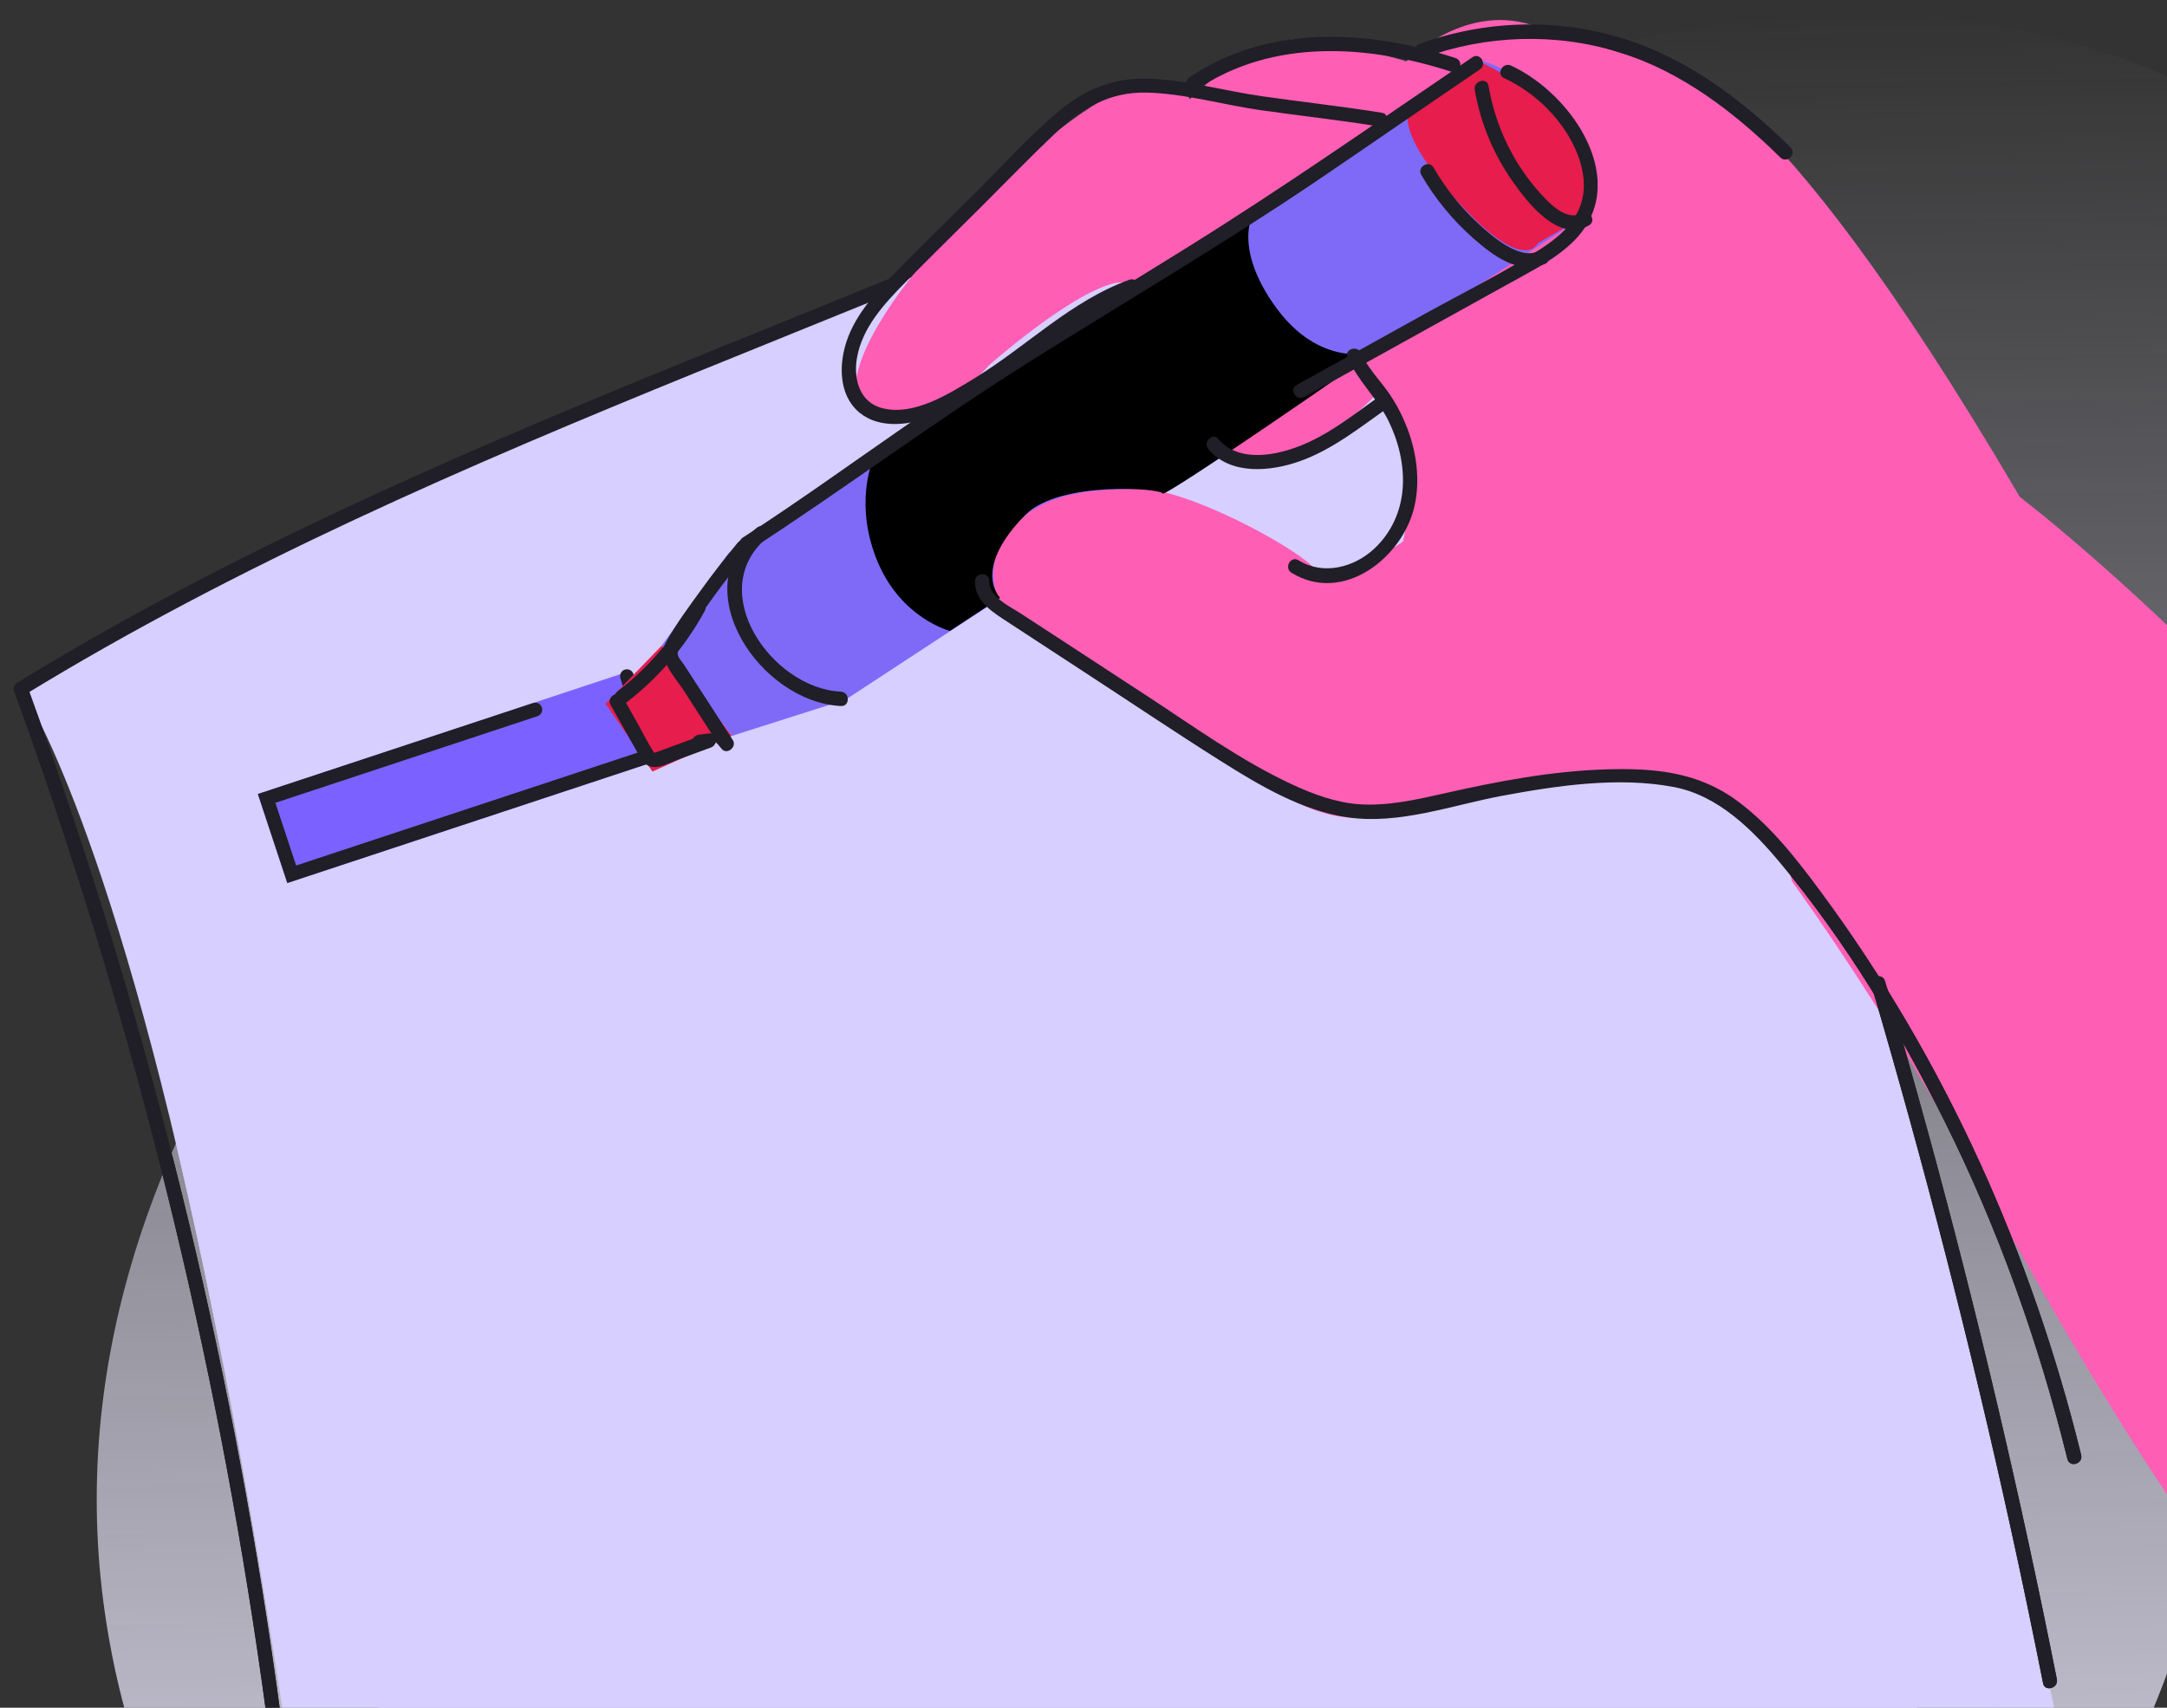 <svg width="307" height="242" viewBox="0 0 307 242" fill="none" xmlns="http://www.w3.org/2000/svg">
<rect x="0" y="0" width="307" height="242" fill="#333333" stroke="none"/>
<path d="M333.777 30.181C333.777 30.181 285.894 -32.575 170.592 29.2C55.291 90.975 4.472 162.604 15.075 230.003C25.678 297.403 90.709 339.652 181.427 334.38C272.144 329.107 289.657 273.97 297.894 257.628C306.131 241.286 315.702 219.936 319.241 177.499C322.78 135.063 318.736 147.595 336.501 107.41C356.872 53.472 333.777 30.181 333.777 30.181Z" fill="url(#paint0_linear_56001_60313)"/>
<mask id="mask0_56001_60313" style="mask-type:alpha" maskUnits="userSpaceOnUse" x="13" y="1" width="332" height="334">
<path d="M333.777 30.181C333.777 30.181 285.894 -32.575 170.592 29.2C55.291 90.975 4.472 162.604 15.075 230.003C25.678 297.403 90.709 339.652 181.426 334.38C272.144 329.107 289.657 273.97 297.894 257.628C306.131 241.286 315.702 219.936 319.241 177.499C322.78 135.063 318.735 147.595 336.501 107.41C356.872 53.472 333.777 30.181 333.777 30.181Z" fill="#EEEBFF"/>
</mask>
<g mask="url(#mask0_56001_60313)">
<path d="M3.162 97.88C3.162 97.88 16.443 117.099 30.6 188.154C44.758 259.209 50.82 330.401 50.82 330.401C50.82 330.401 236.713 309.435 297.691 275.998C297.691 275.998 261.832 70.823 207.389 11.791C202.532 11.873 72.098 56.206 3.162 97.88Z" fill="#D6CFFF"/>
<path d="M103.243 78.364L208.953 8.524C208.953 8.524 213.81 8.441 220.423 16.431C227.036 24.421 223.908 30.955 223.908 30.955L119.79 99.149L103.681 104.282L93.748 91.487L103.243 78.364Z" fill="#7E6AF7"/>
<path d="M140.044 51.818C140.044 51.818 130.521 63.321 122.344 58.598C114.084 49.016 152.34 12.722 160.435 12.585C168.531 12.448 168.558 14.068 168.558 14.068C168.558 14.068 178.108 4.185 186.231 5.668C194.354 7.151 199.238 8.689 199.238 8.689C199.238 8.689 207.197 0.453 216.966 3.528C226.735 6.604 236.505 9.679 236.505 9.679C236.505 9.679 249.43 7.84 286.118 70.413C293.959 76.292 367.025 136.224 357.6 179.386C354.459 193.779 381.305 240.395 358.556 235.918C337.648 270.526 302.22 205.968 279.102 164.879C259.994 130.917 244.942 113.025 244.733 113.241C243.142 114.888 239.794 108.463 223.631 110.357C207.467 112.25 192.95 115.736 192.95 115.736C192.95 115.736 186.501 117.466 175.003 107.938C163.505 98.41 147.15 88.965 143.885 87.4C140.619 85.835 138.891 79.383 143.666 74.441C148.441 69.499 154.917 69.39 161.393 69.28C167.87 69.171 182.578 77.024 185.871 80.209C189.164 83.394 198.769 76.75 198.769 76.75C198.769 76.75 201.788 63.737 196.822 57.339C191.855 50.942 191.855 50.942 191.855 50.942C191.855 50.942 164.111 38.448 157.662 40.178C151.213 41.907 140.044 51.818 140.044 51.818Z" fill="#FF5EB5"/>
<path d="M175.155 63.263C181.724 62.876 187.866 60.228 192.681 55.756C190.739 53.877 188.796 51.998 186.853 50.118C186.726 50.25 186.598 50.366 186.47 50.481C186.375 50.564 186.023 50.813 186.471 50.498C186.999 50.132 186.167 50.714 186.038 50.797C185.494 51.162 184.916 51.48 184.338 51.781C183.423 52.218 184.886 51.578 184.21 51.848C183.92 51.967 183.631 52.085 183.341 52.187C182.713 52.425 182.069 52.646 181.425 52.851C180.169 53.261 178.912 53.655 177.689 54.13C176.048 54.757 174.294 55.419 173.036 56.688C170.918 58.797 171.172 62.374 173.551 64.149C175.257 65.432 177.314 65.446 179.314 64.991C182.251 64.326 185.129 63.126 187.728 61.624C190.663 59.938 193.379 57.721 195.619 55.172C197.017 53.576 197.216 50.948 195.522 49.437C193.944 48.038 191.284 47.84 189.791 49.534C188.837 50.62 187.727 51.983 186.492 52.733C187.438 52.166 186.364 52.833 186.172 52.966C185.868 53.198 185.548 53.414 185.228 53.63C184.668 54.012 184.107 54.361 183.513 54.696C182.839 55.08 182.165 55.415 181.474 55.751C181.072 55.936 181.121 55.919 181.651 55.683C181.474 55.751 181.297 55.835 181.12 55.903C180.767 56.055 180.413 56.19 180.042 56.31C179.318 56.565 178.593 56.804 177.851 56.995C177.609 57.064 176.914 57.108 176.738 57.273C177.482 57.179 177.627 57.161 177.19 57.184C176.866 57.174 176.899 57.189 177.304 57.231C177.694 57.289 177.743 57.288 177.434 57.229C178.443 57.52 179.135 58.237 179.511 59.365C179.812 60.899 179.442 61.991 178.4 62.657C178.528 62.574 178.673 62.49 178.817 62.407C178.978 62.323 179.138 62.239 179.299 62.172C179.701 61.987 179.62 62.02 179.074 62.273C179.217 62.092 179.862 61.952 180.071 61.867C181.391 61.359 182.728 60.963 184.065 60.503C187.221 59.445 190.243 58.114 192.665 55.74C194.178 54.256 194.179 51.437 192.568 50.006C190.858 48.479 188.511 48.567 186.836 50.103C186.581 50.334 186.342 50.565 186.071 50.78C185.272 51.458 186.519 50.464 185.863 50.962C185.399 51.31 184.919 51.658 184.439 51.974C183.862 52.34 183.285 52.69 182.691 53.008C182.434 53.142 182.177 53.276 181.92 53.41C181.744 53.494 181.567 53.578 181.39 53.662C181.856 53.46 181.969 53.409 181.679 53.528C180.505 53.985 179.33 54.41 178.088 54.706C177.765 54.793 177.426 54.863 177.087 54.918C176.813 54.971 175.975 55.244 177.007 54.952C176.394 55.124 175.617 55.105 174.986 55.148C172.882 55.264 170.871 57.016 171.006 59.266C171.156 61.386 172.89 63.382 175.155 63.263Z" fill="#FF5EB5"/>
<rect x="36.535" y="112.519" width="55.66" height="13.283" transform="rotate(-18.298 36.535 112.519)" fill="#7B61FF"/>
<path fill-rule="evenodd" clip-rule="evenodd" d="M36.535 112.519L75.528 99.624C76.156 99.416 76.806 99.878 76.817 100.539V100.539C76.824 100.969 76.552 101.353 76.144 101.488L39.014 113.766L41.952 122.651L91.071 106.408L87.892 96.102C87.818 95.863 87.84 95.605 87.952 95.382V95.382C88.343 94.605 89.479 94.697 89.74 95.526L93.55 107.655L40.705 125.13L36.535 112.519Z" fill="#201E26"/>
<path d="M220.423 16.432C213.81 8.442 208.953 8.524 208.953 8.524L155.105 44.109C155.188 44.238 155.255 44.366 155.339 44.494C160.22 51.622 167.06 57.68 169.196 66.183C169.279 66.328 169.363 66.472 169.462 66.616L223.908 30.956C223.908 30.956 227.037 24.422 220.423 16.432Z" fill="#7E6AF7"/>
<path d="M178.413 28.905C178.519 28.482 173.744 33.424 180.384 43.033C187.025 52.643 194.763 49.58 194.126 50.239C193.49 50.897 164.785 70.664 164.708 69.937C164.631 69.209 150.166 68.076 145.324 72.905C140.482 77.735 139.486 82.062 141.686 84.731L134.574 89.404C134.574 89.404 127.71 87.656 124.335 79.612C120.96 71.567 123.608 65.349 123.608 65.349L178.413 28.905Z" fill="black"/>
<path d="M200.245 14.617C200.245 14.617 196.137 16.842 206.043 28.017C215.949 39.192 217.845 34.477 217.845 34.477L223.908 30.956C223.908 30.956 227.009 22.802 220.423 16.431C213.837 10.062 208.953 8.524 208.953 8.524L200.245 14.617Z" fill="#E61D4D"/>
<path d="M93.748 91.488L85.79 99.724L92.43 109.334L103.682 104.283L93.748 91.488Z" fill="#E61D4D"/>
<path d="M195.75 15.974C190.099 15.065 184.42 14.448 178.77 13.636C173.575 12.881 168.368 11.43 163.1 11.162C158.318 10.919 154.164 12.383 150.458 15.394C146.208 18.837 142.489 23.031 138.619 26.888C134.51 30.992 130.335 35.032 126.291 39.184C123.33 42.216 120.377 45.684 119.509 49.961C118.941 52.725 119.205 55.928 121.282 58.032C123.967 60.741 128.269 60.377 131.553 59.187C142.419 55.293 149.848 45.446 160.666 41.584C160.241 41.349 159.833 41.129 159.408 40.893C159.426 41.006 159.443 41.103 159.462 41.216C159.537 40.891 159.628 40.549 159.704 40.223C159.752 40.206 159.801 40.206 159.849 40.189C158.554 40.194 158.572 42.219 159.883 42.214C161.049 42.21 161.521 41.392 161.341 40.309C161.251 39.792 160.549 39.464 160.082 39.617C151.76 42.594 145.536 49.018 138.114 53.567C134.459 55.8 129.573 58.929 125.101 57.87C121.768 57.084 120.868 53.697 121.416 50.657C122.186 46.383 125.271 43.041 128.217 40.059C131.768 36.467 135.368 32.922 138.952 29.362C142.44 25.884 145.878 22.326 149.449 18.927C153.162 15.397 157.122 13.013 162.388 13.119C167.799 13.238 173.252 14.847 178.609 15.615C184.145 16.397 189.694 17.016 195.216 17.895C196.531 18.132 197.049 16.178 195.75 15.974Z" fill="#201E26"/>
<path d="M169.555 12.69C180.299 5.411 193.838 6.333 205.677 10.184C206.915 10.584 207.416 8.615 206.178 8.215C193.851 4.21 179.682 3.396 168.505 10.958C167.433 11.689 168.466 13.421 169.555 12.69Z" fill="#201E26"/>
<path d="M201.643 8.194C210.56 4.932 220.369 4.605 229.454 7.432C238.279 10.184 245.729 15.94 252.234 22.327C253.172 23.235 254.573 21.785 253.635 20.878C246.866 14.219 239.106 8.339 229.939 5.464C220.545 2.528 210.266 2.863 201.043 6.244C199.853 6.701 200.404 8.653 201.643 8.194Z" fill="#201E26"/>
<path d="M119.107 98.011C109.35 97.56 99.739 83.772 108.632 76.216C109.622 75.373 108.157 73.972 107.184 74.815C96.822 83.627 107.812 99.531 119.158 100.052C120.454 100.095 120.404 98.07 119.107 98.011Z" fill="#201E26"/>
<path d="M106.265 77.94C119.673 69.255 132.451 59.657 146.009 51.165C159.663 42.605 173.566 34.431 186.92 25.374C194.51 20.223 202.066 14.991 209.655 9.84C210.728 9.109 209.678 7.377 208.606 8.108C195.332 17.13 182.175 26.346 168.553 34.84C154.834 43.4 140.883 51.624 127.58 60.842C120.153 65.99 112.808 71.283 105.215 76.191C104.126 76.923 105.159 78.655 106.265 77.94Z" fill="#201E26"/>
<path d="M184.771 56.263C191.734 52.402 198.698 48.542 205.661 44.681C208.918 42.876 212.159 41.071 215.417 39.282C217.984 37.862 220.616 36.424 222.751 34.362C231.389 26.05 222.849 13.345 214.068 9.297C212.893 8.75 211.886 10.517 213.077 11.064C217.615 13.158 221.667 17.189 223.496 21.873C224.393 24.175 224.744 26.729 223.909 29.093C222.936 31.864 220.571 33.8 218.184 35.331C212.945 38.692 207.275 41.478 201.836 44.486C195.803 47.829 189.77 51.172 183.737 54.531C182.566 55.166 183.615 56.898 184.771 56.263Z" fill="#201E26"/>
<path d="M224.057 30.222C222.261 31.241 220.174 29.445 218.987 28.218C217.569 26.767 216.328 25.184 215.23 23.485C213.034 20.038 211.576 16.19 210.877 12.168C210.661 10.891 208.711 11.459 208.927 12.735C209.735 17.421 211.609 21.926 214.362 25.8C216.519 28.843 220.792 34.393 225.107 31.938C226.23 31.303 225.18 29.571 224.057 30.222Z" fill="#201E26"/>
<path d="M217.914 35.625C216.403 36.299 214.673 35.55 213.365 34.779C211.925 33.912 210.626 32.8 209.392 31.654C206.908 29.346 204.79 26.676 203.088 23.74C202.437 22.616 200.706 23.667 201.357 24.79C203.325 28.175 205.839 31.244 208.781 33.819C211.51 36.203 215.186 39.042 218.963 37.358C219.461 37.139 219.562 36.391 219.296 35.958C218.996 35.445 218.412 35.406 217.914 35.625Z" fill="#201E26"/>
<path d="M171.194 63.669C174.367 67.374 179.993 66.826 184.131 65.362C188.783 63.712 192.666 60.568 196.651 57.762C197.707 57.015 196.674 55.282 195.601 56.03C192.081 58.52 188.63 61.333 184.625 63.004C180.943 64.541 175.552 65.669 172.595 62.203C171.752 61.229 170.352 62.695 171.194 63.669Z" fill="#201E26"/>
<path d="M190.91 50.633C192.311 53.947 195.105 56.395 196.698 59.625C198.141 62.566 198.958 65.906 198.722 69.183C198.486 72.46 197.096 75.514 194.689 77.758C191.819 80.432 187.449 81.559 183.963 79.398C182.85 78.704 181.86 80.487 182.972 81.164C190.256 85.675 198.791 79.001 200.4 71.683C201.198 68.088 200.712 64.256 199.423 60.827C198.779 59.12 197.958 57.481 196.944 55.975C195.631 53.988 193.805 52.285 192.86 50.065C192.354 48.875 190.404 49.442 190.91 50.633Z" fill="#201E26"/>
<path d="M138.131 82.36C138.068 85.326 140.831 86.867 143.009 88.305C146.563 90.626 150.133 92.948 153.687 95.286C160.106 99.471 166.462 103.755 172.945 107.842C178.429 111.298 184.466 114.906 190.992 115.833C198.265 116.877 205.733 114.093 212.788 112.775C220.554 111.331 229.245 110.034 237.109 111.521C243.413 112.711 248.306 117.603 252.256 122.348C261.497 133.437 269.145 146.125 275.55 159.011C283.111 174.212 288.824 190.286 292.893 206.761C293.205 208.019 295.139 207.452 294.843 206.193C287.8 177.584 275.613 150.293 258.093 126.56C254.579 121.79 250.854 116.976 246.049 113.444C240.506 109.374 234.326 108.83 227.625 109.024C219.822 109.253 212.138 110.728 204.539 112.444C200.651 113.32 196.666 114.23 192.645 113.974C189.273 113.756 185.997 112.531 182.977 111.124C175.696 107.731 169.072 102.917 162.358 98.526C158.46 95.983 154.563 93.44 150.681 90.897C148.683 89.586 146.669 88.275 144.671 86.98C143.034 85.906 140.113 84.627 140.155 82.325C140.166 81.029 138.142 81.063 138.131 82.36Z" fill="#201E26"/>
<path d="M104.514 76.901C102.721 79.07 100.993 81.287 99.347 83.567C97.622 85.945 95.801 88.374 94.387 90.958C93.052 93.395 95.554 95.816 96.818 97.787C98.581 100.512 100.327 103.221 102.09 105.946C102.618 105.532 103.129 105.118 103.656 104.688C103.309 104.272 102.962 103.857 102.599 103.442C101.756 102.451 100.355 103.917 101.198 104.891C101.545 105.307 101.892 105.722 102.255 106.137C102.999 107.016 104.437 105.841 103.821 104.879C102.308 102.555 100.811 100.215 99.298 97.891C98.5 96.657 97.685 95.407 96.887 94.173C96.621 93.772 96.143 93.278 96.038 92.826C95.847 92.068 96.436 91.474 96.799 90.885C99.575 86.496 102.646 82.296 105.963 78.302C106.789 77.3 105.339 75.882 104.514 76.901Z" fill="#201E26"/>
<path d="M86.505 99.89C87.34 101.383 88.191 102.875 89.026 104.368C89.427 105.074 89.828 105.78 90.228 106.487C90.579 107.113 90.898 107.82 91.473 108.28C92.754 109.312 94.629 108.178 95.933 107.686C97.543 107.092 99.152 106.498 100.746 105.92C101.743 105.546 101.649 103.782 100.437 103.932C99.984 103.988 99.516 104.045 99.063 104.101C98.514 104.175 98.066 104.539 98.076 105.122C98.085 105.625 98.564 106.184 99.097 106.11C99.549 106.054 100.018 105.997 100.471 105.941C100.362 105.278 100.27 104.615 100.162 103.953C98.794 104.462 97.425 104.955 96.057 105.464C95.382 105.719 94.689 105.974 94.013 106.212C93.659 106.348 93.305 106.483 92.951 106.603C92.661 106.688 92.677 106.688 92.527 106.431C91.762 105.245 91.125 103.96 90.44 102.724C89.705 101.424 88.97 100.108 88.236 98.808C87.602 97.7 85.871 98.766 86.505 99.89Z" fill="#201E26"/>
<path d="M98.085 85.566C95.478 90.357 91.889 94.599 87.54 97.929C87.109 98.26 86.891 98.815 87.208 99.328C87.474 99.761 88.159 100.009 88.606 99.661C93.227 96.115 97.071 91.675 99.851 86.557C100.463 85.412 98.698 84.421 98.085 85.566Z" fill="#201E26"/>
<path d="M265.116 139.598C272.59 164.992 279.178 190.644 284.846 216.489C286.46 223.818 287.977 231.165 289.446 238.529C289.694 239.805 291.644 239.237 291.396 237.961C286.244 211.994 280.188 186.219 273.214 160.688C271.229 153.446 269.18 146.221 267.066 139.031C266.688 137.773 264.754 138.34 265.116 139.598Z" fill="#201E26"/>
<path d="M1.996 97.932C17.996 141.913 29.585 187.491 36.441 233.781C38.36 246.711 39.891 259.68 41.083 272.704C41.202 273.998 43.226 273.964 43.107 272.67C38.854 226.141 29.961 180.047 16.524 135.294C12.696 122.526 8.482 109.894 3.93 97.365C3.488 96.141 1.555 96.708 1.996 97.932Z" fill="#201E26"/>
<path d="M3.479 98.473C33.647 80.01 66.174 65.995 98.858 52.691C108.106 48.921 117.372 45.2 126.621 41.43C127.811 40.94 127.26 38.989 126.053 39.479C93.354 52.832 60.303 65.56 28.916 81.84C19.926 86.496 11.086 91.458 2.446 96.74C1.324 97.424 2.357 99.156 3.479 98.473Z" fill="#201E26"/>
</g>
<path d="M3.162 97.879C3.162 97.879 16.443 117.099 30.6 188.154C44.758 259.209 104.502 286.831 104.502 286.831C104.502 286.831 212.445 297.784 273.423 264.346C273.423 264.346 261.832 70.823 207.389 11.791C202.532 11.873 72.098 56.206 3.162 97.879Z" fill="#D6CFFF"/>
<path d="M103.243 78.364L208.953 8.524C208.953 8.524 213.81 8.441 220.423 16.431C227.036 24.421 223.908 30.955 223.908 30.955L119.79 99.149L103.681 104.282L93.748 91.487L103.243 78.364Z" fill="#7E6AF7"/>
<path d="M140.044 51.818C140.044 51.818 130.521 63.321 122.344 58.598C114.084 49.016 152.34 12.722 160.435 12.585C168.531 12.448 168.558 14.068 168.558 14.068C168.558 14.068 178.108 4.185 186.231 5.668C194.354 7.151 199.238 8.689 199.238 8.689C199.238 8.689 207.197 0.453 216.966 3.528C226.735 6.604 236.505 9.679 236.505 9.679C236.505 9.679 249.43 7.84 286.118 70.413C293.959 76.292 312.911 112.717 303.486 155.879C300.345 170.272 327.024 206.961 304.274 202.485C290.099 162.24 245.195 112.763 244.733 113.241C243.142 114.888 239.794 108.463 223.631 110.357C207.467 112.25 192.95 115.736 192.95 115.736C192.95 115.736 186.501 117.466 175.003 107.938C163.505 98.41 147.15 88.965 143.885 87.4C140.619 85.835 138.891 79.383 143.666 74.441C148.441 69.499 154.917 69.39 161.393 69.28C167.87 69.171 182.578 77.024 185.871 80.209C189.164 83.394 198.769 76.75 198.769 76.75C198.769 76.75 201.788 63.737 196.822 57.339C191.855 50.942 191.855 50.942 191.855 50.942C191.855 50.942 164.111 38.448 157.662 40.178C151.213 41.907 140.044 51.818 140.044 51.818Z" fill="#FF5EB5"/>
<path d="M175.155 63.263C181.724 62.876 187.866 60.228 192.681 55.756C190.739 53.877 188.796 51.998 186.853 50.118C186.726 50.25 186.598 50.366 186.47 50.481C186.375 50.564 186.023 50.813 186.471 50.498C186.999 50.132 186.167 50.714 186.038 50.797C185.494 51.162 184.916 51.48 184.338 51.781C183.423 52.218 184.886 51.578 184.21 51.848C183.92 51.967 183.631 52.085 183.341 52.187C182.713 52.425 182.069 52.646 181.425 52.851C180.169 53.261 178.912 53.655 177.689 54.13C176.048 54.757 174.294 55.419 173.036 56.688C170.918 58.797 171.172 62.374 173.551 64.149C175.257 65.432 177.314 65.446 179.314 64.991C182.251 64.326 185.129 63.126 187.728 61.624C190.663 59.938 193.379 57.721 195.619 55.172C197.017 53.576 197.216 50.948 195.522 49.437C193.944 48.038 191.284 47.84 189.791 49.534C188.837 50.62 187.727 51.983 186.492 52.733C187.438 52.166 186.364 52.833 186.172 52.966C185.868 53.198 185.548 53.414 185.228 53.63C184.668 54.012 184.107 54.361 183.513 54.696C182.839 55.08 182.165 55.415 181.474 55.751C181.072 55.936 181.121 55.919 181.651 55.683C181.474 55.751 181.297 55.835 181.12 55.903C180.767 56.055 180.413 56.19 180.042 56.31C179.318 56.565 178.593 56.804 177.851 56.995C177.609 57.064 176.914 57.108 176.738 57.273C177.482 57.179 177.627 57.161 177.19 57.184C176.866 57.174 176.899 57.189 177.304 57.231C177.694 57.289 177.743 57.288 177.434 57.229C178.443 57.52 179.135 58.237 179.511 59.365C179.812 60.899 179.442 61.991 178.4 62.657C178.528 62.574 178.673 62.49 178.817 62.407C178.978 62.323 179.138 62.239 179.299 62.172C179.701 61.987 179.62 62.02 179.074 62.273C179.217 62.092 179.862 61.952 180.071 61.867C181.391 61.359 182.728 60.963 184.065 60.503C187.221 59.445 190.243 58.114 192.665 55.74C194.178 54.256 194.179 51.437 192.568 50.006C190.858 48.479 188.511 48.567 186.836 50.103C186.581 50.334 186.342 50.565 186.071 50.78C185.272 51.458 186.519 50.464 185.863 50.962C185.399 51.31 184.919 51.658 184.439 51.974C183.862 52.34 183.285 52.69 182.691 53.008C182.434 53.142 182.177 53.276 181.92 53.41C181.744 53.494 181.567 53.578 181.39 53.662C181.856 53.46 181.969 53.409 181.679 53.528C180.505 53.985 179.33 54.41 178.088 54.706C177.765 54.793 177.426 54.863 177.087 54.918C176.813 54.971 175.975 55.244 177.007 54.952C176.394 55.124 175.617 55.105 174.986 55.148C172.882 55.264 170.871 57.016 171.006 59.266C171.156 61.386 172.89 63.382 175.155 63.263Z" fill="#FF5EB5"/>
<rect x="36.535" y="112.519" width="55.66" height="13.283" transform="rotate(-18.298 36.535 112.519)" fill="#7B61FF"/>
<path fill-rule="evenodd" clip-rule="evenodd" d="M36.535 112.519L75.528 99.624C76.156 99.416 76.806 99.878 76.817 100.539V100.539C76.824 100.969 76.552 101.353 76.144 101.488L39.014 113.766L41.952 122.651L91.071 106.408L87.892 96.102C87.818 95.863 87.84 95.605 87.952 95.382V95.382C88.343 94.605 89.479 94.697 89.74 95.526L93.55 107.655L40.705 125.13L36.535 112.519Z" fill="#201E26"/>
<path d="M220.423 16.432C213.81 8.442 208.953 8.524 208.953 8.524L155.105 44.109C155.188 44.238 155.255 44.366 155.339 44.494C160.22 51.622 167.06 57.68 169.196 66.183C169.279 66.328 169.363 66.472 169.462 66.616L223.908 30.956C223.908 30.956 227.037 24.422 220.423 16.432Z" fill="#7E6AF7"/>
<path d="M178.413 28.905C178.519 28.482 173.744 33.424 180.384 43.033C187.025 52.643 194.763 49.58 194.126 50.239C193.49 50.897 164.785 70.664 164.708 69.937C164.631 69.209 150.166 68.076 145.324 72.905C140.482 77.735 139.486 82.062 141.686 84.731L134.574 89.404C134.574 89.404 127.71 87.656 124.335 79.612C120.96 71.567 123.608 65.349 123.608 65.349L178.413 28.905Z" fill="black"/>
<path d="M200.245 14.617C200.245 14.617 196.137 16.842 206.043 28.017C215.949 39.192 217.845 34.477 217.845 34.477L223.908 30.956C223.908 30.956 227.009 22.802 220.423 16.431C213.837 10.062 208.953 8.524 208.953 8.524L200.245 14.617Z" fill="#E61D4D"/>
<path d="M93.748 91.488L85.79 99.724L92.43 109.334L103.682 104.283L93.748 91.488Z" fill="#E61D4D"/>
<path d="M195.75 15.974C190.099 15.065 184.42 14.448 178.77 13.636C173.575 12.881 168.368 11.43 163.1 11.162C158.318 10.919 154.164 12.383 150.458 15.394C146.208 18.837 142.489 23.031 138.619 26.888C134.51 30.992 130.335 35.032 126.291 39.184C123.33 42.216 120.377 45.684 119.509 49.961C118.941 52.725 119.205 55.928 121.282 58.032C123.967 60.741 128.269 60.377 131.553 59.187C142.419 55.293 149.848 45.446 160.666 41.584C160.241 41.349 159.833 41.129 159.408 40.893C159.426 41.006 159.443 41.103 159.462 41.216C159.537 40.891 159.628 40.549 159.704 40.223C159.752 40.206 159.801 40.206 159.849 40.189C158.554 40.194 158.572 42.219 159.883 42.214C161.049 42.21 161.521 41.392 161.341 40.309C161.251 39.792 160.549 39.464 160.082 39.617C151.76 42.594 145.536 49.018 138.114 53.567C134.459 55.8 129.573 58.929 125.101 57.87C121.768 57.084 120.868 53.697 121.416 50.657C122.186 46.383 125.271 43.041 128.217 40.059C131.768 36.467 135.368 32.922 138.952 29.362C142.44 25.884 145.878 22.326 149.449 18.927C153.162 15.397 157.122 13.013 162.388 13.119C167.799 13.238 173.252 14.847 178.609 15.615C184.145 16.397 189.694 17.016 195.216 17.895C196.531 18.132 197.049 16.178 195.75 15.974Z" fill="#201E26"/>
<path d="M169.555 12.69C180.299 5.411 193.838 6.333 205.677 10.184C206.915 10.584 207.416 8.615 206.178 8.215C193.851 4.21 179.682 3.396 168.505 10.958C167.433 11.689 168.466 13.421 169.555 12.69Z" fill="#201E26"/>
<path d="M201.643 8.194C210.56 4.932 220.369 4.605 229.454 7.432C238.279 10.184 245.729 15.94 252.234 22.327C253.172 23.235 254.573 21.785 253.635 20.878C246.866 14.219 239.106 8.339 229.939 5.464C220.545 2.528 210.266 2.863 201.043 6.244C199.853 6.701 200.404 8.653 201.643 8.194Z" fill="#201E26"/>
<path d="M119.107 98.011C109.35 97.56 99.739 83.772 108.632 76.216C109.622 75.373 108.157 73.972 107.184 74.815C96.822 83.627 107.812 99.531 119.158 100.052C120.454 100.095 120.404 98.07 119.107 98.011Z" fill="#201E26"/>
<path d="M106.265 77.94C119.673 69.255 132.451 59.657 146.009 51.165C159.663 42.605 173.566 34.431 186.92 25.374C194.51 20.223 202.066 14.991 209.655 9.84C210.728 9.109 209.678 7.377 208.606 8.108C195.332 17.13 182.175 26.346 168.553 34.84C154.834 43.4 140.883 51.624 127.58 60.842C120.153 65.99 112.808 71.283 105.215 76.191C104.126 76.923 105.159 78.655 106.265 77.94Z" fill="#201E26"/>
<path d="M184.771 56.263C191.734 52.402 198.698 48.542 205.661 44.681C208.918 42.876 212.159 41.071 215.417 39.282C217.984 37.862 220.616 36.424 222.751 34.362C231.389 26.05 222.849 13.345 214.068 9.297C212.893 8.75 211.886 10.517 213.077 11.064C217.615 13.158 221.667 17.189 223.496 21.873C224.393 24.175 224.744 26.729 223.909 29.093C222.936 31.864 220.571 33.8 218.184 35.331C212.945 38.692 207.275 41.478 201.836 44.486C195.803 47.829 189.77 51.172 183.737 54.531C182.566 55.166 183.615 56.898 184.771 56.263Z" fill="#201E26"/>
<path d="M224.057 30.222C222.261 31.241 220.174 29.445 218.987 28.218C217.569 26.767 216.328 25.184 215.23 23.485C213.034 20.038 211.576 16.19 210.877 12.168C210.661 10.891 208.711 11.459 208.927 12.735C209.735 17.421 211.609 21.926 214.362 25.8C216.519 28.843 220.792 34.393 225.107 31.938C226.23 31.303 225.18 29.571 224.057 30.222Z" fill="#201E26"/>
<path d="M217.914 35.625C216.403 36.299 214.673 35.55 213.365 34.779C211.925 33.912 210.626 32.8 209.392 31.654C206.908 29.346 204.79 26.676 203.088 23.74C202.437 22.616 200.706 23.667 201.357 24.79C203.325 28.175 205.839 31.244 208.781 33.819C211.51 36.203 215.186 39.042 218.963 37.358C219.461 37.139 219.562 36.391 219.296 35.958C218.996 35.445 218.412 35.406 217.914 35.625Z" fill="#201E26"/>
<path d="M171.194 63.669C174.367 67.374 179.993 66.826 184.131 65.362C188.783 63.712 192.666 60.568 196.651 57.762C197.707 57.015 196.674 55.282 195.601 56.03C192.081 58.52 188.63 61.333 184.625 63.004C180.943 64.541 175.552 65.669 172.595 62.203C171.752 61.229 170.352 62.695 171.194 63.669Z" fill="#201E26"/>
<path d="M190.91 50.633C192.311 53.947 195.105 56.395 196.698 59.625C198.141 62.566 198.958 65.906 198.722 69.183C198.486 72.46 197.096 75.514 194.689 77.758C191.819 80.432 187.449 81.559 183.963 79.398C182.85 78.704 181.86 80.487 182.972 81.164C190.256 85.675 198.791 79.001 200.4 71.683C201.198 68.088 200.712 64.256 199.423 60.827C198.779 59.12 197.958 57.481 196.944 55.975C195.631 53.988 193.805 52.285 192.86 50.065C192.354 48.875 190.404 49.442 190.91 50.633Z" fill="#201E26"/>
<path d="M138.131 82.36C138.068 85.326 140.831 86.867 143.009 88.305C146.563 90.626 150.133 92.948 153.687 95.286C160.106 99.471 166.462 103.755 172.945 107.842C178.429 111.298 184.466 114.906 190.992 115.833C198.265 116.877 205.733 114.093 212.788 112.775C220.554 111.331 229.245 110.034 237.109 111.521C243.413 112.711 248.306 117.603 252.256 122.348C261.497 133.437 269.145 146.125 275.55 159.011C283.111 174.212 288.824 190.286 292.893 206.761C293.205 208.019 295.139 207.452 294.843 206.193C287.8 177.584 275.613 150.293 258.093 126.56C254.579 121.79 250.854 116.976 246.049 113.444C240.506 109.374 234.326 108.83 227.625 109.024C219.822 109.253 212.138 110.728 204.539 112.444C200.651 113.32 196.666 114.23 192.645 113.974C189.273 113.756 185.997 112.531 182.977 111.124C175.696 107.731 169.072 102.917 162.358 98.526C158.46 95.983 154.563 93.44 150.681 90.897C148.683 89.586 146.669 88.275 144.671 86.98C143.034 85.906 140.113 84.627 140.155 82.325C140.166 81.029 138.142 81.063 138.131 82.36Z" fill="#201E26"/>
<path d="M104.514 76.901C102.721 79.07 100.993 81.287 99.347 83.567C97.622 85.945 95.801 88.374 94.387 90.958C93.052 93.395 95.554 95.816 96.818 97.787C98.581 100.512 100.327 103.221 102.09 105.946C102.618 105.532 103.129 105.118 103.656 104.688C103.309 104.272 102.962 103.857 102.599 103.442C101.756 102.451 100.355 103.917 101.198 104.891C101.545 105.307 101.892 105.722 102.255 106.137C102.999 107.016 104.437 105.841 103.821 104.879C102.308 102.555 100.811 100.215 99.298 97.891C98.5 96.657 97.685 95.407 96.887 94.173C96.621 93.772 96.143 93.278 96.038 92.826C95.847 92.068 96.436 91.474 96.799 90.885C99.575 86.496 102.646 82.296 105.963 78.302C106.789 77.3 105.339 75.882 104.514 76.901Z" fill="#201E26"/>
<path d="M86.505 99.89C87.34 101.383 88.191 102.875 89.026 104.368C89.427 105.074 89.828 105.78 90.228 106.487C90.579 107.113 90.898 107.82 91.473 108.28C92.754 109.312 94.629 108.178 95.933 107.686C97.543 107.092 99.152 106.498 100.746 105.92C101.743 105.546 101.649 103.782 100.437 103.932C99.984 103.988 99.516 104.045 99.063 104.101C98.514 104.175 98.066 104.539 98.076 105.122C98.085 105.625 98.564 106.184 99.097 106.11C99.549 106.054 100.018 105.997 100.471 105.941C100.362 105.278 100.27 104.615 100.162 103.953C98.794 104.462 97.425 104.955 96.057 105.464C95.382 105.719 94.689 105.974 94.013 106.212C93.659 106.348 93.305 106.483 92.951 106.603C92.661 106.688 92.677 106.688 92.527 106.431C91.762 105.245 91.125 103.96 90.44 102.724C89.705 101.424 88.97 100.108 88.236 98.808C87.602 97.7 85.871 98.766 86.505 99.89Z" fill="#201E26"/>
<path d="M98.085 85.566C95.478 90.357 91.889 94.599 87.54 97.929C87.109 98.26 86.891 98.815 87.208 99.328C87.474 99.761 88.159 100.009 88.606 99.661C93.227 96.115 97.071 91.675 99.851 86.557C100.463 85.412 98.698 84.421 98.085 85.566Z" fill="#201E26"/>
<path d="M265.116 139.598C272.59 164.992 279.178 190.644 284.846 216.489C286.46 223.818 287.977 231.165 289.446 238.529C289.694 239.805 291.644 239.237 291.396 237.961C286.244 211.994 280.188 186.219 273.214 160.688C271.229 153.446 269.18 146.221 267.066 139.031C266.688 137.773 264.754 138.34 265.116 139.598Z" fill="#201E26"/>
<path d="M1.996 97.932C17.996 141.913 29.585 187.491 36.441 233.781C38.36 246.711 39.891 259.68 41.083 272.704C41.202 273.998 43.226 273.964 43.107 272.67C38.854 226.141 29.961 180.047 16.524 135.294C12.696 122.526 8.482 109.894 3.93 97.365C3.488 96.141 1.555 96.708 1.996 97.932Z" fill="#201E26"/>
<path d="M3.479 98.473C33.647 80.01 66.174 65.995 98.858 52.691C108.106 48.921 117.372 45.2 126.621 41.43C127.811 40.94 127.26 38.989 126.053 39.479C93.354 52.832 60.303 65.56 28.916 81.84C19.926 86.496 11.086 91.458 2.446 96.74C1.324 97.424 2.357 99.156 3.479 98.473Z" fill="#201E26"/>
<defs>
<linearGradient id="paint0_linear_56001_60313" x1="177.001" y1="3.438" x2="182.599" y2="334.584" gradientUnits="userSpaceOnUse">
<stop stop-color="#EEEBFF" stop-opacity="0"/>
<stop offset="1" stop-color="#EEEBFF"/>
</linearGradient>
</defs>
</svg>
